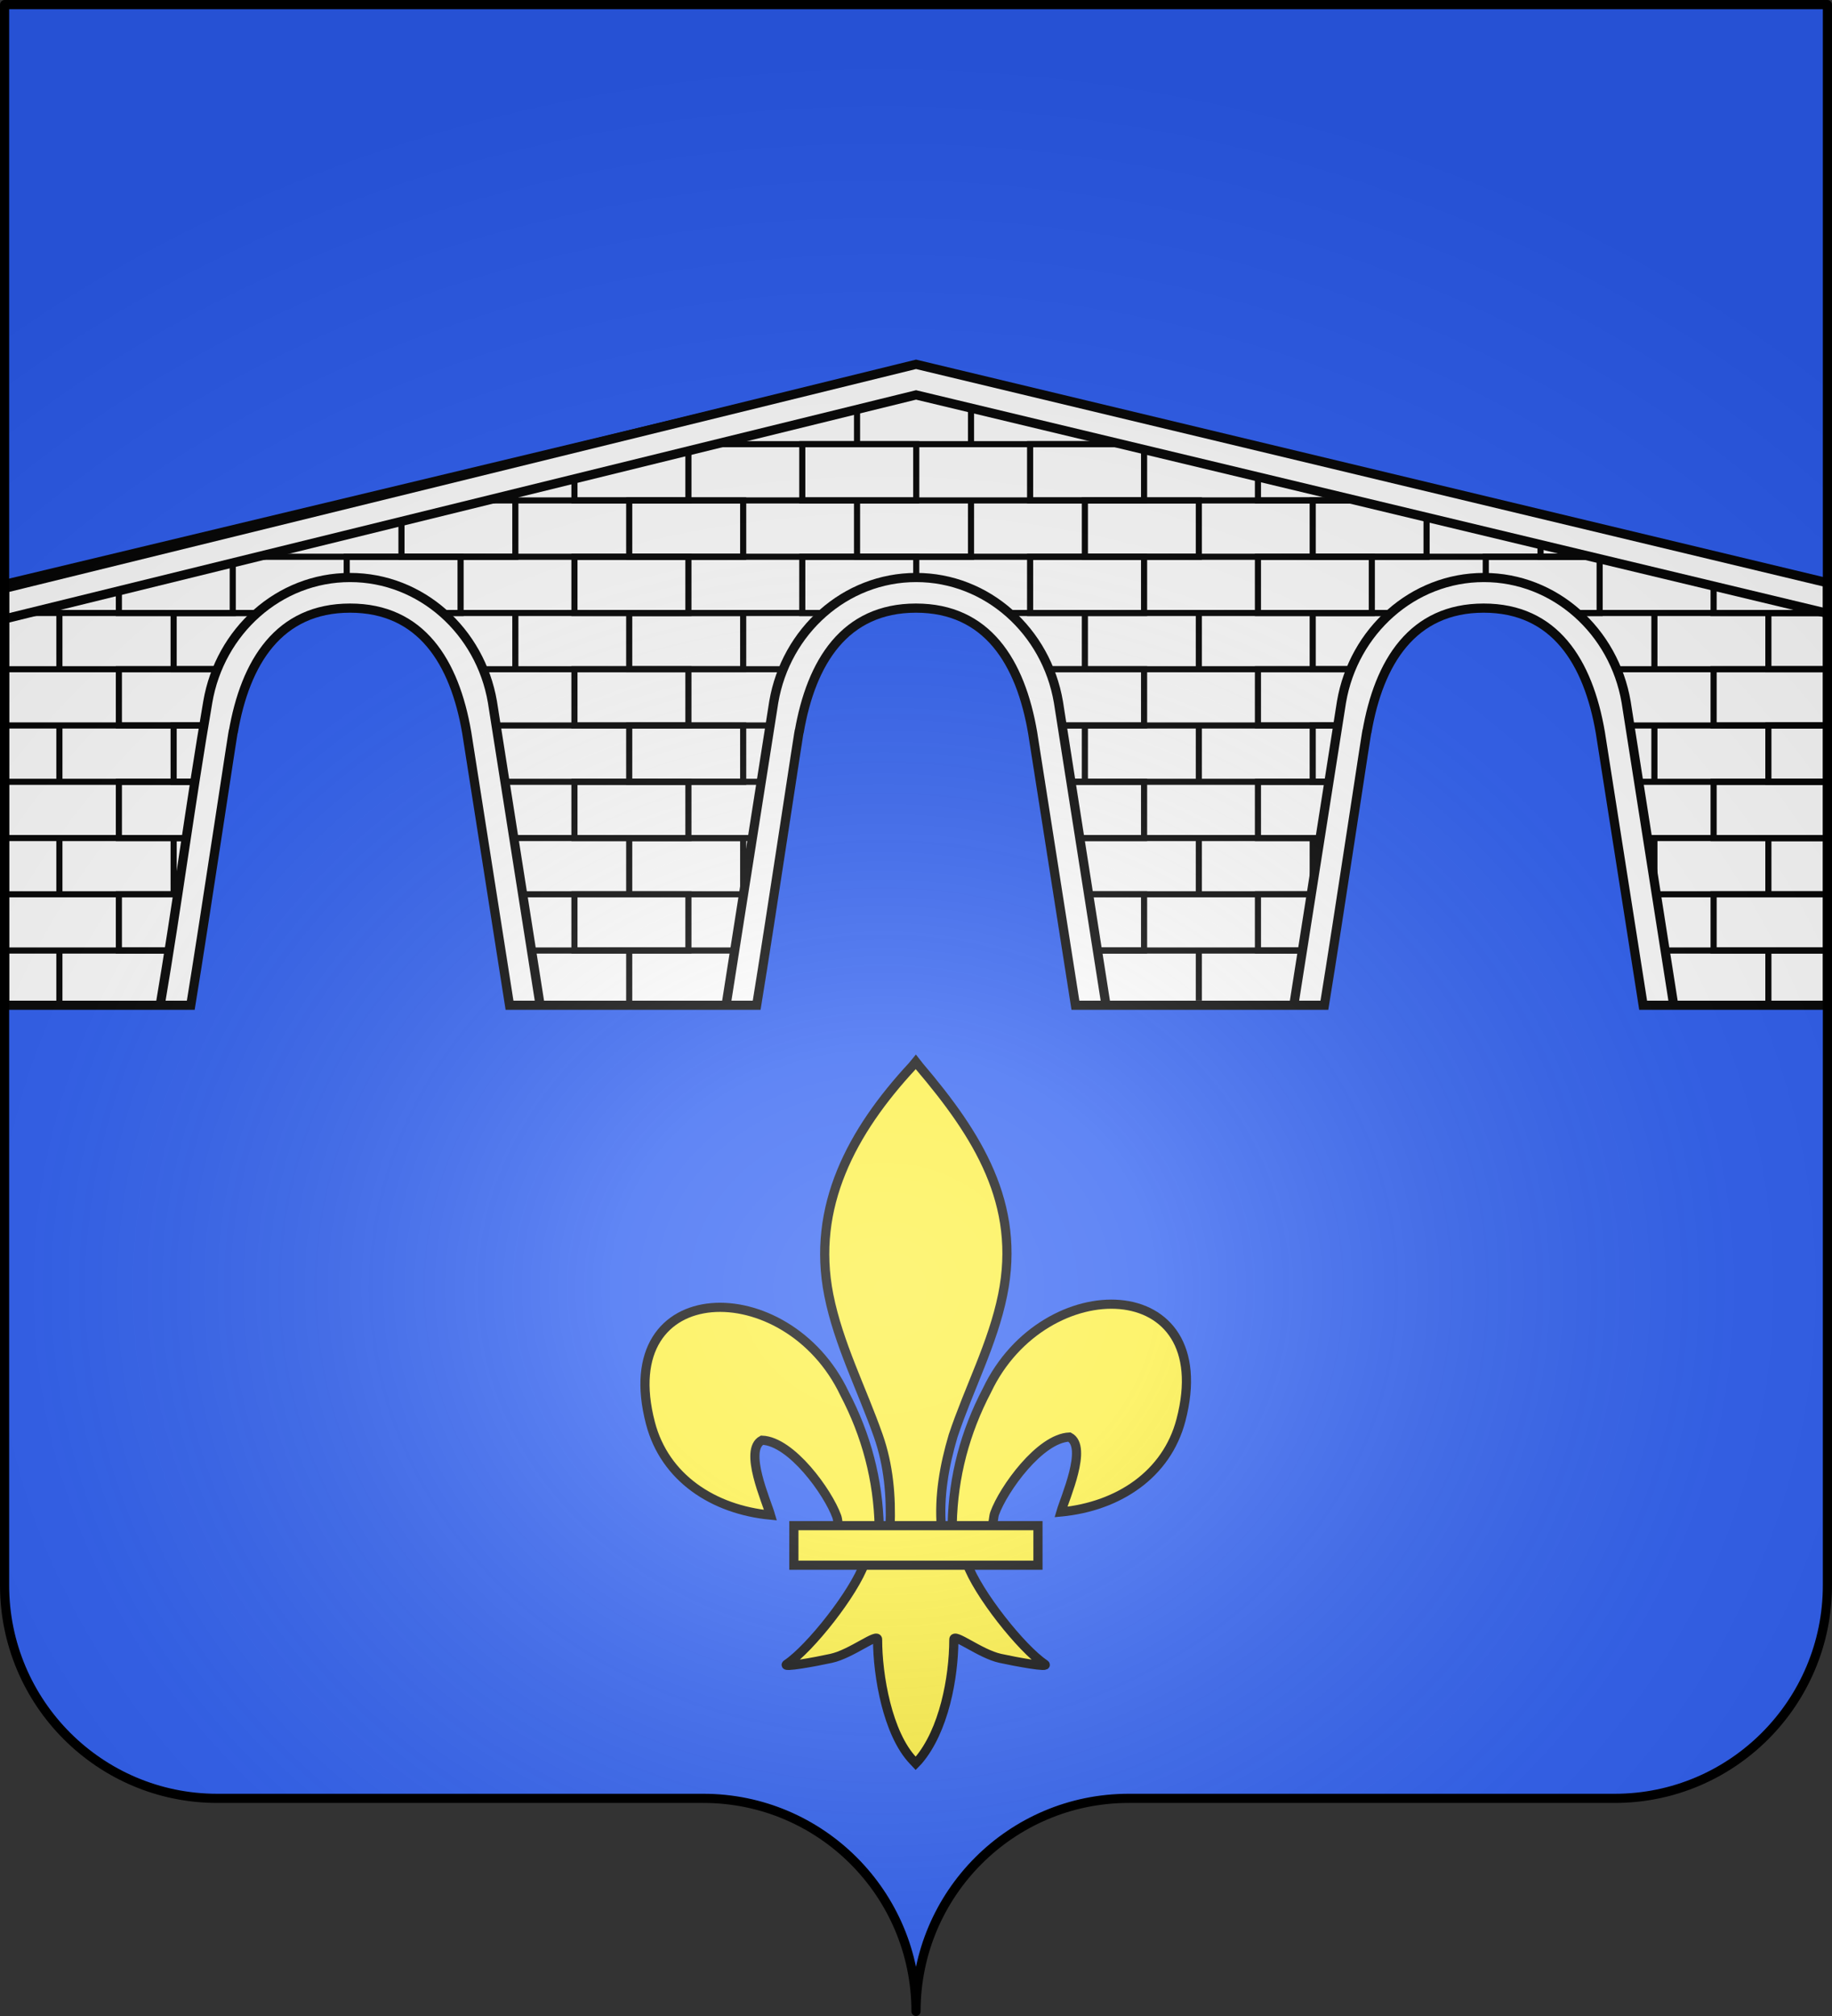 <svg xmlns="http://www.w3.org/2000/svg" xmlns:xlink="http://www.w3.org/1999/xlink" width="600" height="660" version="1.0"><rect width="100%" height="100%" fill="#333333" stroke="none"/><desc>Flag of Canton of Valais (Wallis)</desc><defs><radialGradient xlink:href="#b" id="c" cx="285.186" cy="200.448" r="300" fx="285.186" fy="200.448" gradientTransform="matrix(1.551 0 0 1.35 -77.894 353.461)" gradientUnits="userSpaceOnUse"/><linearGradient id="b"><stop offset="0" style="stop-color:white;stop-opacity:.314"/><stop offset=".19" style="stop-color:white;stop-opacity:.251"/><stop offset=".6" style="stop-color:#6b6b6b;stop-opacity:.125"/><stop offset="1" style="stop-color:black;stop-opacity:.125"/></linearGradient></defs><g style="display:inline"><g style="fill:#2b5df2"><g style="fill:#2b5df2;stroke:none;display:inline"><path d="M375 860.862c0-38.504 31.203-69.753 69.65-69.753h159.2c38.447 0 69.65-31.25 69.65-69.754V203.862h-597v517.493c0 38.504 31.203 69.754 69.65 69.754h159.2c38.447 0 69.65 31.25 69.65 69.753" style="fill:#2b5df2;fill-opacity:1;fill-rule:nonzero;stroke:none;stroke-width:3;stroke-linecap:round;stroke-linejoin:round;stroke-miterlimit:4;stroke-dasharray:none;stroke-dashoffset:0;stroke-opacity:1;display:inline" transform="translate(-75 -202.362)"/></g></g></g><g style="fill:#fff;fill-opacity:1;stroke:#000;stroke-width:3;stroke-miterlimit:4;stroke-dasharray:none;stroke-opacity:1"><g style="stroke:#000"><path d="M-793.726 292.711c-48.687-35.502-92.4-34.736-140.993.283l-13.863 48.42-9.736 69.816-15.652 112.24h-77.342V269.808l453.91-131.108 453.912 134.475v250.293h-77.343l-15.652-112.239-9.753-69.94-13.745-48.324c-48.84-35.77-92.657-35.074-141.382.058l-13.82 48.371-9.738 69.835-15.652 112.24h-46.955l-15.652-112.24-9.753-69.936-13.725-48.313c-48.841-35.78-92.658-35.094-141.382.028l-13.836 48.355-9.742 69.866-15.652 112.24h-46.956l-15.651-112.24-9.741-69.85z" style="fill:#fff;fill-rule:evenodd;stroke:#000;stroke-width:5.015;stroke-linecap:butt;stroke-linejoin:miter;stroke-miterlimit:4;stroke-dasharray:none" transform="matrix(.656 0 0 .544 692.072 44.208)"/><path d="M-1052.229 284.71-597.4 153.6l454.827 134.475" style="fill:none;fill-rule:evenodd;stroke:#000;stroke-width:5.015;stroke-linecap:butt;stroke-linejoin:miter" transform="matrix(.656 0 0 .544 692.072 44.208)"/></g><path d="M-986.47 187.721h64.679m202.307 0h63.492m203.08 0h87.155m-909.658 0h86.635M-1006.672 120.486h105.224m162.123 0h104.762m161.448 0h107.358m-909.658 0h107.258M-1062.16 86.868h218.024m48.403 0h217.122m50.397 0h49.466m-691.674 0h59.367M-1053.413 53.25h460.462M-937.806 19.633h231.212M-976.648 254.956h45.316m221.768 0h44.842m221.21 0h77.755m-909.658 0h77.375M-967.389 322.191h26.657m239.911 0h26.797m240.052 0h61.347m-896.9 0h62.365M-972.159 288.574h36.338m230.23 0h36.197m230.512 0h70.097m-903.726 0h69.7M-993.765 154.104h79.83m187.308 0h78.571m187.708 0h94.59m-909.657 0h94.07M-981.7 221.338h55.138m211.711 0h54.998m211.851 0h82.245m-909.658 0h82.145" style="fill:none;fill-rule:evenodd;stroke:#000;stroke-width:2.997;stroke-linecap:butt;stroke-linejoin:miter;stroke-miterlimit:4;stroke-dasharray:none;stroke-opacity:1" transform="matrix(.656 0 0 .544 838.548 135.458)"/><path d="M-687.183 289.206v32.421" style="fill:none;fill-rule:evenodd;stroke:#000;stroke-width:3;stroke-linecap:square;stroke-linejoin:miter;stroke-miterlimit:4;stroke-dasharray:none;stroke-opacity:1" transform="matrix(.656 0 0 .544 838.548 135.458)"/><path d="M-685.683 221.873v32.42M-663.083 188.494v32.42M-711.483 188.494v32.42M-683.883 154.494v32.42M-683.883 87.694v32.42M-683.883 26.865v25.64M-711.483 121.194v32.42M-714.845 53.773v32.42M-663.083 121.194v32.42M-663.083 53.773v32.42" style="fill:none;fill-opacity:1;fill-rule:evenodd;stroke:#000;stroke-width:3;stroke-linecap:square;stroke-linejoin:miter;stroke-miterlimit:4;stroke-dasharray:none;stroke-opacity:1" transform="matrix(.656 0 0 .544 838.548 135.458)"/><path d="M-953.883 289.206v32.421" style="fill:none;fill-rule:evenodd;stroke:#000;stroke-width:3;stroke-linecap:square;stroke-linejoin:miter;stroke-miterlimit:4;stroke-dasharray:none;stroke-opacity:1" transform="matrix(.656 0 0 .544 838.548 135.458)"/><path d="M-952.383 221.873v32.42M-929.783 188.494v32.42M-978.183 188.494v32.42M-950.583 154.494v32.42M-950.583 87.194v32.42M-950.583 23.836v29.069M-978.183 121.194v32.42M-976.083 53.773v32.42M-929.783 121.194v32.42M-925.533 53.773v32.42" style="fill:none;fill-opacity:1;fill-rule:evenodd;stroke:#000;stroke-width:3;stroke-linecap:square;stroke-linejoin:miter;stroke-miterlimit:4;stroke-dasharray:none;stroke-opacity:1" transform="matrix(.656 0 0 .544 838.548 135.458)"/><path d="M-1224.783 289.206v32.421" style="fill:none;fill-rule:evenodd;stroke:#000;stroke-width:3;stroke-linecap:square;stroke-linejoin:miter;stroke-miterlimit:4;stroke-dasharray:none;stroke-opacity:1" transform="matrix(.656 0 0 .544 838.548 135.458)"/><path d="M-1231.083 221.873v32.42M-1208.483 188.494v32.42M-1256.883 188.494v32.42M-1229.283 154.494v32.42M-1229.283 104.048v15.167M-874.983 2.064v17.23M-1256.883 121.194v32.42M-897.243 20.084v32.42M-1208.483 121.194v32.42M-843.903 20.084v32.42M-782.883 87.094v3.457M-790.563 20.084v32.42M-1077.183 60.397v23.097M-821.083 53.773v29.64M-1026.632 53.773v32.42M-766.608 53.773v32.42M-737.223 20.084v32.42M-1005.683 86.873v32.42M-821.083-13.127v32.42M-767.183 2.46v16.834M-735.683 86.873v32.42M-888.683 87.294v19.916M-874.983 53.773v32.42" style="fill:none;fill-opacity:1;fill-rule:evenodd;stroke:#000;stroke-width:3;stroke-linecap:square;stroke-linejoin:miter;stroke-miterlimit:4;stroke-dasharray:none;stroke-opacity:1" transform="matrix(.656 0 0 .544 838.548 135.458)"/><path d="m-962.67 355.807-15.652-112.24-9.74-69.85-14.107-48.668-14.485-15c-48.686-35.502-92.4-34.736-140.993.283l-15 15-13.863 48.42-9.736 69.815-15.651 112.24m515.924 0-15.652-112.24-9.752-69.936-13.726-48.313-14.485-15c-48.841-35.78-92.658-35.094-141.381.028l-15 15-8.18 28.587-5.656 19.769-9.743 69.866-15.652 112.239m515.925 0-15.652-112.24-9.754-69.94-13.745-48.324-14.485-15c-48.84-35.77-92.657-35.074-141.382.058l-15 15-13.82 48.372-9.738 69.834-15.652 112.24" style="fill:none;fill-rule:evenodd;stroke:#000;stroke-width:5.015;stroke-linecap:butt;stroke-linejoin:miter" transform="matrix(.656 0 0 .544 838.548 135.458)"/><path d="M-625.683 86.873v23.722M-1175.683 89.167v30.127M-1125.132 86.873v4.278M-1255.683 255.173v32.42M-1205.683 255.173v32.42M-1248.683 322.294v32.42" style="fill:none;fill-opacity:1;fill-rule:evenodd;stroke:#000;stroke-width:3;stroke-linecap:square;stroke-linejoin:miter;stroke-miterlimit:4;stroke-dasharray:none;stroke-opacity:1" transform="matrix(.656 0 0 .544 838.548 135.458)"/><path d="M-412.632 289.206v32.421" style="fill:none;fill-rule:evenodd;stroke:#000;stroke-width:3;stroke-linecap:square;stroke-linejoin:miter;stroke-miterlimit:4;stroke-dasharray:none;stroke-opacity:1" transform="matrix(.656 0 0 .544 838.548 135.458)"/><path d="M-406.332 221.873v32.42M-428.932 188.494v32.42M-380.532 188.494v32.42M-408.132 154.494v32.42M-408.132 107.62v11.595M-380.532 121.194v32.42M-428.932 121.194v32.42M-461.732 92.341v26.953M-381.732 255.273v32.42M-431.732 255.273v32.42M-388.732 322.294v32.42M-595.683 53.573v32.42M-618.683 45.913v6.902M-528.683 73.207v13.008" style="fill:none;fill-opacity:1;fill-rule:evenodd;stroke:#000;stroke-width:3;stroke-linecap:square;stroke-linejoin:miter;stroke-miterlimit:4;stroke-dasharray:none;stroke-opacity:1" transform="matrix(.656 0 0 .544 838.548 135.458)"/></g><g style="stroke:#000;stroke-width:2.59;stroke-miterlimit:4;stroke-dasharray:none"><g style="stroke:#000;stroke-width:2.59;stroke-miterlimit:4;stroke-dasharray:none"><g style="stroke:#000;stroke-width:1.645;stroke-miterlimit:4;stroke-dasharray:none;display:inline"><path d="M306.555 349.61c.197-8.548 2.31-16.491 6.248-24.019 10.306-21.683 41.787-21.165 34.848 5.354-2.558 9.772-11.244 15.516-21.564 16.5.745-2.574 4.842-11.677 1.534-13.458-5.288.2-11.856 9.34-13.435 13.699-.228.625-.164 1.348-.419 1.964" style="fill:#fcef3c;fill-opacity:1;fill-rule:evenodd;stroke:#000;stroke-width:1.645;stroke-linecap:butt;stroke-linejoin:miter;stroke-miterlimit:4;stroke-dasharray:none;stroke-opacity:1;display:inline" transform="matrix(1.823 0 0 1.823 -246.993 -138.397)"/><path d="M293.445 350.174c-.197-8.547-2.31-16.49-6.248-24.018-10.306-21.683-41.787-21.165-34.848 5.354 2.558 9.772 11.244 15.516 21.564 16.5-.745-2.574-4.842-11.677-1.534-13.458 5.288.2 11.856 9.34 13.435 13.699.228.625.164 1.349.419 1.964" style="fill:#fcef3c;fill-opacity:1;fill-rule:evenodd;stroke:#000;stroke-width:1.645;stroke-linecap:butt;stroke-linejoin:miter;stroke-miterlimit:4;stroke-dasharray:none;stroke-opacity:1" transform="matrix(1.823 0 0 1.823 -246.993 -138.397)"/><path d="M299.39 267.37c-10.858 11.705-18.148 25.24-15.005 41.113 1.734 8.758 5.937 16.869 8.902 25.305 1.853 5.293 2.327 10.822 2.108 16.386h9.212c-.441-5.604.525-11.036 2.108-16.386 2.824-8.489 7.122-16.54 8.902-25.305 3.328-16.385-4.484-28.742-14.959-41.06l-.64-.817z" style="fill:#fcef3c;fill-opacity:1;fill-rule:nonzero;stroke:#000;stroke-width:1.645;stroke-linecap:butt;stroke-linejoin:miter;stroke-miterlimit:4;stroke-dasharray:none;stroke-opacity:1" transform="matrix(1.823 0 0 1.823 -246.993 -138.397)"/><path d="M290.8 356.662c-1.927 5.398-9.78 15.283-13.95 18.101-1.083.73 5.17-.42 7.97-1.035 3.672-.804 8.445-4.717 8.333-3.336-.01 6.323 1.767 16.874 6.402 21.722l.439.468.453-.468c4.632-5.403 6.378-14.904 6.402-21.722-.112-1.381 4.66 2.532 8.333 3.336 2.8.614 9.052 1.766 7.97 1.035-4.17-2.818-12.02-12.703-13.945-18.101z" style="fill:#fcef3c;fill-opacity:1;fill-rule:evenodd;stroke:#000;stroke-width:1.645;stroke-linecap:butt;stroke-linejoin:miter;stroke-miterlimit:4;stroke-dasharray:none;stroke-opacity:1" transform="matrix(1.823 0 0 1.823 -246.993 -138.397)"/><path d="M278.109 349.899h43.852v7.105h-43.852z" style="fill:#fcef3c;fill-opacity:1;stroke:#000;stroke-width:1.645;stroke-miterlimit:4;stroke-dasharray:none;stroke-opacity:1" transform="matrix(1.823 0 0 1.823 -246.993 -138.397)"/></g></g></g><g style="fill:#2b5df2;fill-opacity:1;stroke:#000"><path d="m1537.062 329.094-13.994-89.125c-3.965-23.081-14.896-40.626-38.131-40.625-23.244 0-34.245 17.562-38.2 40.656 1.027-7.859-9.384 61.81-13.863 89.094h-81.376l-13.994-89.125c-3.965-23.081-14.896-40.626-38.131-40.625-23.244 0-34.245 17.562-38.2 40.656 1.027-7.859-9.384 61.81-13.862 89.094h-80.781l-13.994-89.125c-3.965-23.081-14.896-40.626-38.131-40.625-23.244 0-34.245 17.562-38.2 40.656 1.027-7.859-9.384 61.81-13.862 89.094h-60.845V192.875l297.907-73.187 297.906 71.375v138.031z" style="fill:#fff;fill-opacity:1;fill-rule:evenodd;stroke:#000;stroke-width:2.997;stroke-linecap:butt;stroke-linejoin:miter;stroke-miterlimit:4;stroke-dasharray:none;stroke-opacity:1" transform="matrix(1.002 0 0 1.002 -1001.988 -.657)"/><path d="M1052.343 329.094c5.587-32.963 9.913-66.142 15.562-99.094 3.955-23.094 23.256-40.656 46.5-40.656 23.235 0 42.566 17.544 46.531 40.625l15.594 99.125M1237.31 329.094l15.594-99.125c3.966-23.08 23.297-40.625 46.532-40.625 23.244 0 42.545 17.562 46.5 40.656l15.562 99.094M1547.062 329.094 1531.5 230c-3.955-23.094-23.256-40.656-46.5-40.656-23.235 0-42.566 17.544-46.532 40.625l-15.594 99.125" style="fill:none;fill-opacity:1;fill-rule:evenodd;stroke:#000;stroke-width:2.997;stroke-linecap:butt;stroke-linejoin:miter;stroke-miterlimit:4;stroke-dasharray:none;stroke-opacity:1" transform="matrix(1.002 0 0 1.002 -1001.988 -.657)"/><path d="m1001.499 202.875 297.906-73.188 297.906 71.375" style="fill:none;fill-opacity:1;fill-rule:evenodd;stroke:#000;stroke-width:2.997;stroke-linecap:butt;stroke-linejoin:miter;stroke-miterlimit:4;stroke-dasharray:none;stroke-opacity:1" transform="matrix(1.002 0 0 1.002 -1001.988 -.657)"/></g><path d="m1233.906 145.781-74.812 18.375h284.187l-76.687-18.375zm-149.718 36.781-74.813 18.375h74.594c8.216-7.242 18.846-11.593 30.437-11.593 11.587 0 22.214 4.357 30.438 11.594H1269c8.224-7.237 18.851-11.594 30.438-11.594 11.59 0 22.19 4.351 30.406 11.594h124.718c8.224-7.237 18.852-11.594 30.438-11.594 11.59 0 22.19 4.351 30.406 11.594h81.375l-76.687-18.375zm-82.688 36.75v18.375h65.125c.424-2.56.843-5.128 1.281-7.687a50.8 50.8 0 0 1 3.063-10.687zm156.375 0a50.7 50.7 0 0 1 3.063 10.657l1.218 7.719h89.532l1.218-7.72a50.7 50.7 0 0 1 3.063-10.655zm185 0a50.8 50.8 0 0 1 3.063 10.688l1.218 7.688h90.094l1.219-7.72a50.7 50.7 0 0 1 3.062-10.655zm185.563 0A50.8 50.8 0 0 1 1531.5 230l1.219 7.688h64.593v-18.375zM1001.5 256.094v18.375h59.375c.923-6.129 1.83-12.252 2.781-18.375zm163.563 0 2.874 18.375h77.97l2.874-18.375zm184.968 0 2.875 18.375h78.563l2.875-18.375zm185.563 0 2.875 18.375h58.843v-18.375zm-534.094 36.75v18.375h53.75a2982 2982 0 0 0 2.844-18.375zm169.344 0 2.875 18.375h66.406l2.875-18.375zm184.968 0 2.876 18.375h67l2.874-18.375zm185.563 0 2.875 18.375h53.063v-18.375z" style="fill:none;fill-opacity:1;fill-rule:evenodd;stroke:#000;stroke-width:2;stroke-linecap:butt;stroke-linejoin:miter;stroke-miterlimit:4;stroke-dasharray:none;stroke-opacity:1" transform="matrix(1.002 0 0 1.002 -1001.988 -.657)"/><path d="M1354.588 200.938v18.375m37.25 0v-18.375m-37.25 36.75v18.406m37.25 0v-18.406m0 89.88v-16.224m37.218-36.875v14.687m-186.156 3.688v-18.375h-37.25v18.375m0 18.75v16.969m-186.25-.249v-17.033m41.375-36.812h-4.031v18.375m223.375-128.688v18.406h37.25v-18.406m0-18.375v-12.517m-37.25.514v12.003m297.875 165.438v18.015m19.219-36.39v-18.375h-19.22v18.375m-37.25-18.375v13.275m37.25-31.65h19.22v-18.406h-19.22zm-37.25-18.406v18.406m0-36.781v-18.375m-521.343 0v18.375m0 73.53V274.47m0-18.375v-18.406m149.031-18.375v-18.375m37.219-36.782v18.406h37.25v-18.406zm148.938 0v18.406h37.25v-18.406zm74.468 0v18.406h37.219v-12.875l-23.125-5.53zm-260.625-2.3-37.218 9.25v11.457h37.218zm335.094 16.769v3.938h16.469zm-446.781 22.313v18.375h14.156c2.935-7.156 7.41-13.432 13.031-18.375zm148.906 0v18.375h37.25v-18.375zm223.406 0v18.375h12.407c2.94-7.16 7.428-13.434 13.062-18.375zm148.938 0v18.375h19.219v-18.25l-.532-.125zm-521.25 36.75v18.406h6.844c.954-6.143 1.89-12.274 2.906-18.406zm148.906 0v18.406h37.25v-18.406zm223.406 0v18.406h5.188l2.906-18.406zm-37.218 55.156v-18.375z" style="fill:none;fill-rule:evenodd;stroke:#000;stroke-width:2;stroke-linecap:butt;stroke-linejoin:miter;stroke-opacity:1" transform="matrix(1.002 0 0 1.002 -1001.988 -.657)"/><path d="M1262.219 145.781v18.375h37.25v-18.375zm74.469 0v18.375h37.25v-16.625l-7.344-1.75zM1225 147.97l-37.25 9.156v7.031H1225zm186.156 8.5v7.687h32.125zm-297.843 26.094v6.812c.365-.009.726-.031 1.093-.031.725 0 1.44.029 2.157.062q.265.015.531.031c.89.053 1.78.116 2.656.22.778.09 1.547.213 2.313.343.102.017.21.013.312.031.042.008.083.024.125.031 1.68.303 3.323.705 4.938 1.188.01.003.021-.003.031 0 .054.016.102.046.156.063.774.235 1.525.474 2.281.75q.251.091.5.187c.64.241 1.28.512 1.907.781.786.337 1.579.684 2.343 1.063a46 46 0 0 1 4.313 2.437c.05.033.105.061.156.094.107.069.207.15.313.219.607.397 1.192.793 1.781 1.219.023.016.04.045.062.062a48 48 0 0 1 1.97 1.5c.006.005.024-.005.03 0 .533.43 1.049.86 1.563 1.313h5.687v-18.375zm74.437 0v18.375H1225v-18.375zm74.469 0v18.375H1269c4.862-4.279 10.569-7.54 16.813-9.5a45.3 45.3 0 0 1 8.031-1.75 46 46 0 0 1 2.562-.22c.074-.004.145-.026.22-.03.93-.058 1.867-.094 2.812-.094h.031v-6.781zm74.469 0v18.375h37.25v-18.375zm74.468 0v18.375h37.22v-18.375zm74.47 0v6.812c11.344.154 21.714 4.452 29.78 11.563h7.438v-17.72l-2.75-.655zm-409.563 2-9.938 2.437-27.281 6.688v7.25h37.219zm484.031 7.593v8.781h36.687zm-521.25 27.156v18.375h27.781c.424-2.56.843-5.128 1.281-7.687.158-.92.357-1.816.563-2.719.002-.01-.002-.021 0-.031a51 51 0 0 1 2.5-7.937zm148.906 0v18.375H1225v-18.375zm155.125 0c.27.66.507 1.326.75 2 .337.933.654 1.886.938 2.844.155.525.298 1.062.437 1.594a50.54 50.54 0 0 1 .938 4.25l1.218 7.688h26.782v-18.375zm68.281 0v18.375h26.094l1.219-7.718c.16-.931.352-1.839.562-2.75.103-.443.23-.875.344-1.313.178-.69.357-1.384.563-2.062.298-.984.614-1.95.968-2.906q.032-.078.063-.157c.184-.492.364-.984.562-1.469zm148.938 0v18.375h37.219v-18.375zm-521.25 36.782v18.375h22.031c.361-2.398.73-4.79 1.094-7.188.56-3.729 1.109-7.46 1.687-11.187zm148.906 0v18.375H1225v-18.375zm162.281 0 2.875 18.375h21.032v-18.375zm61.125 0v18.375h20.313l.094-.563 2.781-17.812zm148.938 0v18.375h37.219v-18.375zm-521.25 36.75v18.375h16.406c.793-5.018 1.577-10.04 2.344-15.063q.25-1.656.5-3.312zm148.906 0v18.375H1225v-18.375zm168.063 0 2.875 18.375h15.25v-18.375zm55.343 0v18.375h14.532l.093-.594 2.782-17.781zm148.938 0v18.375h37.219v-18.375z" style="fill:none;fill-opacity:1;fill-rule:evenodd;stroke:#000;stroke-width:2;stroke-linecap:butt;stroke-linejoin:miter;stroke-miterlimit:4;stroke-dasharray:none;stroke-opacity:1" transform="matrix(1.002 0 0 1.002 -1001.988 -.657)"/><g style="display:inline"><path d="M76.5 203.862v517.491c0 38.505 31.203 69.755 69.65 69.755h159.2c38.447 0 69.65 31.25 69.65 69.754 0-38.504 31.203-69.754 69.65-69.754h159.2c38.447 0 69.65-31.25 69.65-69.755v-517.49z" style="fill:url(#c);fill-opacity:1;fill-rule:evenodd;stroke:none;stroke-width:3;stroke-linecap:butt;stroke-linejoin:miter;stroke-miterlimit:4;stroke-dasharray:none;stroke-opacity:1;display:inline" transform="translate(-75 -202.362)"/></g><path d="M375 860.862c0-38.504 31.203-69.753 69.65-69.753h159.2c38.447 0 69.65-31.25 69.65-69.754V203.862h-597v517.493c0 38.504 31.203 69.754 69.65 69.754h159.2c38.447 0 69.65 31.25 69.65 69.753" style="fill:none;fill-opacity:1;fill-rule:nonzero;stroke:#000;stroke-width:3;stroke-linecap:round;stroke-linejoin:round;stroke-miterlimit:4;stroke-dasharray:none;stroke-dashoffset:0;stroke-opacity:1;display:inline" transform="translate(-75 -202.362)"/></svg>